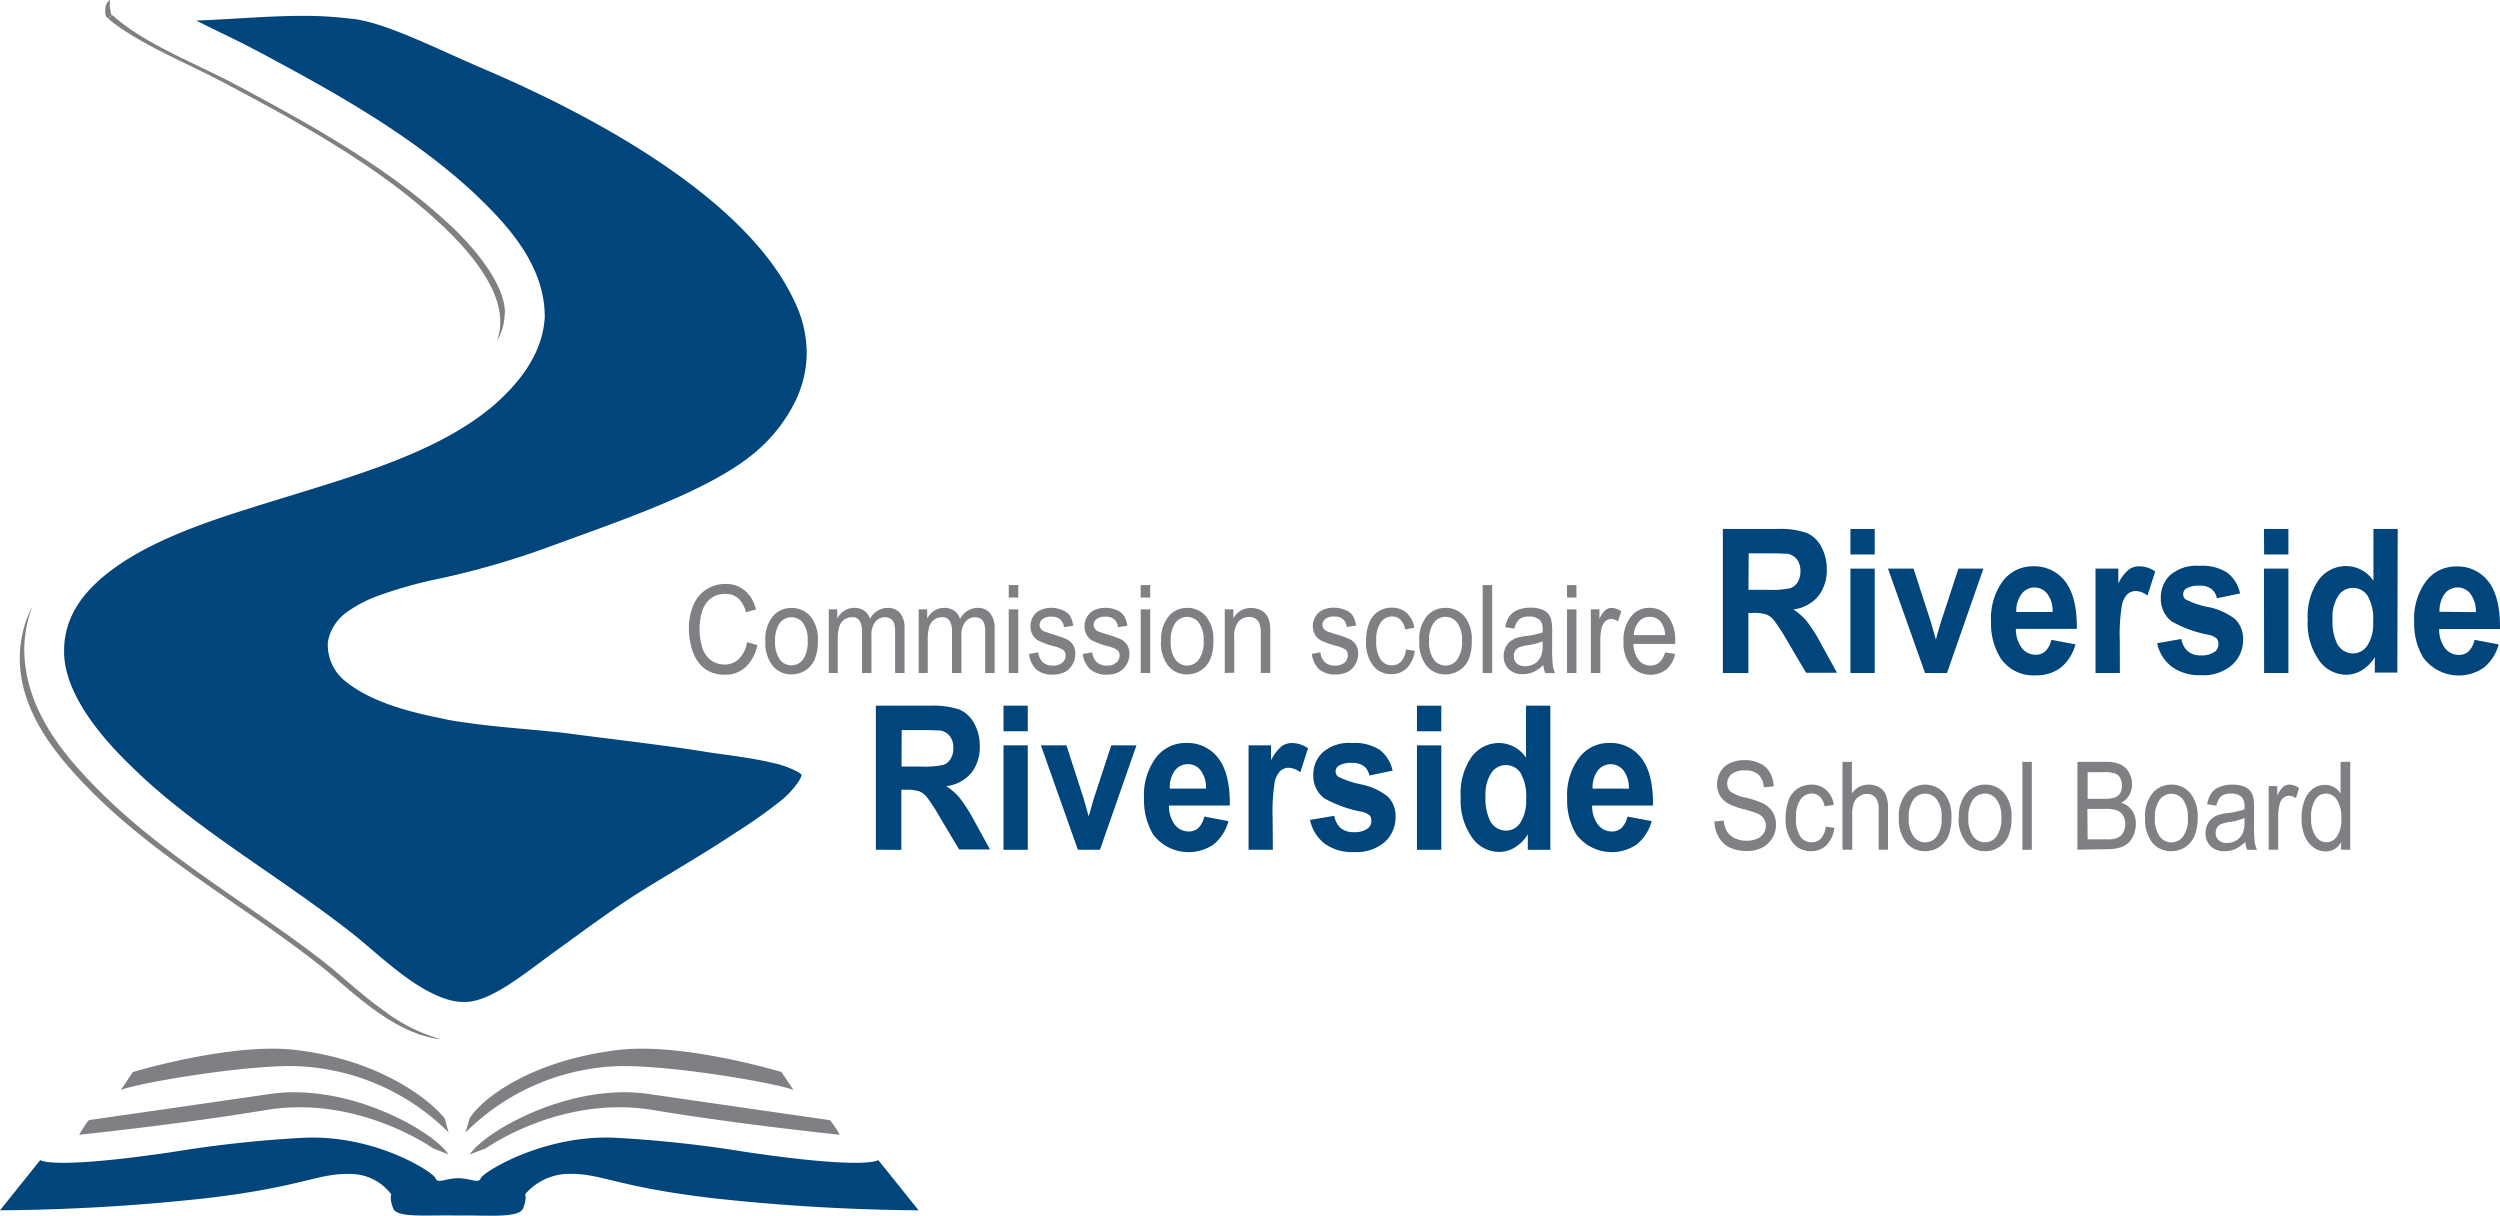 <svg xmlns="http://www.w3.org/2000/svg" viewBox="0 0 323.37 157.25"><defs><style>.cls-1{fill:#808084;}.cls-2{fill:#00457c;}</style></defs><title>Asset 2</title><g id="Layer_2" data-name="Layer 2"><g id="Background"><path class="cls-1" d="M42.18,124.64c-9.46-7.42-20.38-13.42-29.27-22.28-4-4-9.67-10.2-9.77-18.22v-.2a15.75,15.75,0,0,1,1.09-5.58A14.42,14.42,0,0,0,2.56,85v.18c0,7.33,5.45,13.33,9.38,17.3,8.71,8.7,19.59,14.68,29.17,22.18,3.84,2.92,9.49,9.11,16,9.78a21.89,21.89,0,0,1-7.45-3.71c-3-2.13-5.55-4.58-7.46-6.06"></path><path class="cls-1" d="M65.31,40.65c.15-3.81-4.15-8.93-7.6-12-7.63-7-17.45-12.52-27.35-17.77-4.56-2.44-11.17-5-15.26-8.44l-.6-.5-.44.53c3.8,3.17,10.39,5.81,15,8.28C39,16,48.93,21.52,56.7,28.71c3.49,3.16,8.1,8.34,8,12.95V42a6.75,6.75,0,0,1-.44,2.11,6.71,6.71,0,0,0,1-3.17c0-.07,0-.16,0-.24"></path><path class="cls-1" d="M14.35,1.82l-.14-1a4,4,0,0,1,0-.53c0-.1,0-.21,0-.33a1.71,1.71,0,0,0-.6,1.34,3.25,3.25,0,0,0,0,.33l.08.48.37.32.44-.53Z"></path><path class="cls-2" d="M103.69,100.22s0,0,0,0a2.17,2.17,0,0,0-.6-.43,12.25,12.25,0,0,0-3.1-1.1c-1.39-.35-3-.61-4.47-.83s-2.76-.38-3.91-.56C86.41,96.45,80.51,95.79,74.5,95c-4.69-.66-10.29-.83-16.39-1.86L57,92.9c-2.61-.55-8.47-1.71-12.18-4.67a6,6,0,0,1-2.42-4.6c0-.17,0-.33,0-.47a6.25,6.25,0,0,1,.12-.65A6.12,6.12,0,0,1,45,79.08,17.2,17.2,0,0,1,49.08,77a58.12,58.12,0,0,1,8.09-2.23,107.08,107.08,0,0,0,14.46-4.26c8.84-3.23,19.61-6.9,25.44-11.51a20.47,20.47,0,0,0,5.64-6.78,14.57,14.57,0,0,0,1.64-6.59,15.48,15.48,0,0,0-1.63-6.74c-6-12.91-24.94-23.49-40.22-30C56.74,6.43,50.05,3,45.74,2.45l-.6-.06a49.55,49.55,0,0,0-5.91-.34c-4.51,0-9.22.44-13.85.61,2.47,1.24,5.12,2.48,7.4,3.67,9.95,5.29,20.16,10.91,28.42,18.53,3.58,3.42,9.11,8.79,9.26,15.79,0,.14,0,.29,0,.43-.33,5.33-4.14,9.2-6.72,11.46-8.11,6.78-20.29,9.62-32.54,13.56C25.82,67.8,19.87,70,15.47,73s-7.1,6.46-7.18,11v.13c-.09,5.25,4.41,10.8,8.26,14.56,8.17,8.21,18.89,14.14,28.81,21.88,2.21,1.73,4.69,4.07,7.29,5.93s5.22,3.13,7.29,3.1H60c3.15.09,7.17-3.12,11.31-6.19,3.76-2.69,7.91-5.83,11.77-8.23,3.34-2.08,8.07-4.81,12.12-7.51a64.85,64.85,0,0,0,5.85-4.14,11.19,11.19,0,0,0,2-2.1c.47-.64.68-1.13.6-1.21Z"></path><path class="cls-1" d="M96.64,83.06l1.32.38a5.24,5.24,0,0,1-1.5,2.83,3.81,3.81,0,0,1-2.64,1,4.29,4.29,0,0,1-2.63-.75,4.65,4.65,0,0,1-1.55-2.16,8.74,8.74,0,0,1-.53-3.06,7.44,7.44,0,0,1,.6-3.09,4.51,4.51,0,0,1,1.7-2,4.58,4.58,0,0,1,2.42-.68,3.82,3.82,0,0,1,2.53.86,4.6,4.6,0,0,1,1.42,2.45l-1.3.35a3.59,3.59,0,0,0-1-1.81,2.44,2.44,0,0,0-1.66-.56,3,3,0,0,0-1.93.62,3.41,3.41,0,0,0-1.09,1.69,7.66,7.66,0,0,0-.31,2.18,8,8,0,0,0,.37,2.53A3.1,3.1,0,0,0,92,85.42a3,3,0,0,0,1.7.54,2.61,2.61,0,0,0,1.87-.73,3.93,3.93,0,0,0,1.06-2.17"></path><path class="cls-1" d="M99,82.93a4.6,4.6,0,0,1,1.12-3.39,3.28,3.28,0,0,1,4.73.2,4.65,4.65,0,0,1,.94,3.07,6.06,6.06,0,0,1-.42,2.5,3.21,3.21,0,0,1-1.22,1.42,3.3,3.3,0,0,1-1.76.5,3.07,3.07,0,0,1-2.45-1.11A4.84,4.84,0,0,1,99,82.93m1.26,0a3.82,3.82,0,0,0,.61,2.37,1.86,1.86,0,0,0,3,0,3.94,3.94,0,0,0,.6-2.41,3.77,3.77,0,0,0-.6-2.31,1.89,1.89,0,0,0-3,0,3.82,3.82,0,0,0-.61,2.37"></path><path class="cls-1" d="M107.2,87.05V78.82h1.1V80a2.65,2.65,0,0,1,.91-1,2.25,2.25,0,0,1,1.29-.37,2.16,2.16,0,0,1,1.31.38,2,2,0,0,1,.73,1.06,2.54,2.54,0,0,1,2.23-1.44,2,2,0,0,1,1.66.68A3.12,3.12,0,0,1,117,81.4v5.65h-1.22V81.86a4.39,4.39,0,0,0-.12-1.21,1.1,1.1,0,0,0-.43-.59,1.29,1.29,0,0,0-.74-.22,1.61,1.61,0,0,0-1.26.57,2.79,2.79,0,0,0-.51,1.86v4.78H111.5V81.7a2.53,2.53,0,0,0-.31-1.4,1,1,0,0,0-1-.46,1.62,1.62,0,0,0-1,.31,1.75,1.75,0,0,0-.63.91,5.38,5.38,0,0,0-.2,1.71v4.28Z"></path><path class="cls-1" d="M118.83,87.05V78.82h1.1V80a2.74,2.74,0,0,1,.91-1,2.29,2.29,0,0,1,1.29-.37,2.17,2.17,0,0,1,1.32.38,2,2,0,0,1,.73,1.06,2.55,2.55,0,0,1,2.23-1.44,2,2,0,0,1,1.66.68,3.12,3.12,0,0,1,.58,2.09v5.65h-1.22V81.86a4.39,4.39,0,0,0-.12-1.21,1.15,1.15,0,0,0-.43-.59,1.32,1.32,0,0,0-.74-.22,1.6,1.6,0,0,0-1.26.57,2.74,2.74,0,0,0-.52,1.86v4.78h-1.22V81.7a2.62,2.62,0,0,0-.3-1.4,1.08,1.08,0,0,0-1-.46,1.6,1.6,0,0,0-1,.31,1.76,1.76,0,0,0-.64.91,5.68,5.68,0,0,0-.2,1.71v4.28Z"></path><path class="cls-1" d="M130.48,75.68h1.23v1.61h-1.23Zm0,3.14h1.23v8.23h-1.23Z"></path><path class="cls-1" d="M133.09,84.59l1.21-.21a2,2,0,0,0,.57,1.26,1.81,1.81,0,0,0,1.31.45,1.71,1.71,0,0,0,1.25-.4,1.23,1.23,0,0,0,.41-.91.89.89,0,0,0-.36-.74,4.63,4.63,0,0,0-1.26-.48,9.65,9.65,0,0,1-1.87-.68,1.86,1.86,0,0,1-.79-.78,2.27,2.27,0,0,1-.27-1.1,2.31,2.31,0,0,1,.82-1.8,2.52,2.52,0,0,1,.79-.41,3.26,3.26,0,0,1,1-.17,3.65,3.65,0,0,1,1.5.29,2.05,2.05,0,0,1,1,.75,3.21,3.21,0,0,1,.42,1.28l-1.2.18a1.53,1.53,0,0,0-.48-1,1.61,1.61,0,0,0-1.1-.35,1.77,1.77,0,0,0-1.21.32,1,1,0,0,0-.36.74.86.86,0,0,0,.15.49,1.14,1.14,0,0,0,.47.37c.12,0,.48.17,1.09.36a13.87,13.87,0,0,1,1.81.64,1.93,1.93,0,0,1,.81.74,2.25,2.25,0,0,1,.29,1.19,2.56,2.56,0,0,1-.36,1.31,2.46,2.46,0,0,1-1,1,3.43,3.43,0,0,1-1.52.33,3.17,3.17,0,0,1-2.16-.66,3.22,3.22,0,0,1-.94-2"></path><path class="cls-1" d="M140.07,84.59l1.22-.21a2,2,0,0,0,.56,1.26,1.81,1.81,0,0,0,1.31.45,1.69,1.69,0,0,0,1.25-.4,1.23,1.23,0,0,0,.41-.91.87.87,0,0,0-.36-.74,4.51,4.51,0,0,0-1.25-.48,9.39,9.39,0,0,1-1.87-.68,1.75,1.75,0,0,1-.79-.78,2.16,2.16,0,0,1-.27-1.1,2.31,2.31,0,0,1,.82-1.8,2.57,2.57,0,0,1,.78-.41,3.36,3.36,0,0,1,1.06-.17,3.68,3.68,0,0,1,1.5.29,2,2,0,0,1,.95.75,3.37,3.37,0,0,1,.43,1.28l-1.21.18a1.57,1.57,0,0,0-.47-1,1.62,1.62,0,0,0-1.11-.35,1.81,1.81,0,0,0-1.21.32,1,1,0,0,0-.36.74.86.86,0,0,0,.15.49,1.14,1.14,0,0,0,.47.37l1.09.36a12.82,12.82,0,0,1,1.81.64,1.88,1.88,0,0,1,.81.74,2.17,2.17,0,0,1,.3,1.19,2.56,2.56,0,0,1-.36,1.31,2.46,2.46,0,0,1-1,1,3.47,3.47,0,0,1-1.53.33,3.13,3.13,0,0,1-2.15-.66,3.23,3.23,0,0,1-1-2"></path><path class="cls-1" d="M147.55,75.68h1.23v1.61h-1.23Zm0,3.14h1.23v8.23h-1.23Z"></path><path class="cls-1" d="M150.2,82.93a4.6,4.6,0,0,1,1.11-3.39,3.14,3.14,0,0,1,2.28-.91A3.05,3.05,0,0,1,156,79.74a4.6,4.6,0,0,1,.95,3.07,6.06,6.06,0,0,1-.42,2.5,3.21,3.21,0,0,1-1.22,1.42,3.29,3.29,0,0,1-1.75.5,3.08,3.08,0,0,1-2.46-1.11,4.84,4.84,0,0,1-.93-3.19m1.26,0a3.89,3.89,0,0,0,.6,2.37,1.87,1.87,0,0,0,1.53.79,1.84,1.84,0,0,0,1.52-.8,3.93,3.93,0,0,0,.61-2.41,3.77,3.77,0,0,0-.61-2.31,1.89,1.89,0,0,0-3.05,0,3.89,3.89,0,0,0-.6,2.37"></path><path class="cls-1" d="M158.42,87.05V78.82h1.11V80a2.51,2.51,0,0,1,2.3-1.36,2.89,2.89,0,0,1,1.21.26,2,2,0,0,1,.82.71,3.09,3.09,0,0,1,.38,1,8.68,8.68,0,0,1,.07,1.37v5.06h-1.23V82a4.12,4.12,0,0,0-.15-1.28,1.29,1.29,0,0,0-.5-.67,1.47,1.47,0,0,0-.86-.25,1.83,1.83,0,0,0-1.35.57,3,3,0,0,0-.57,2.14v4.5Z"></path><path class="cls-1" d="M169.58,84.59l1.21-.21a2.09,2.09,0,0,0,.57,1.26,1.81,1.81,0,0,0,1.31.45,1.75,1.75,0,0,0,1.26-.4,1.21,1.21,0,0,0,.4-.91A.87.87,0,0,0,174,84a4.37,4.37,0,0,0-1.25-.48,9.81,9.81,0,0,1-1.88-.68,1.86,1.86,0,0,1-.79-.78,2.27,2.27,0,0,1-.27-1.1,2.31,2.31,0,0,1,.23-1,2.1,2.1,0,0,1,.6-.78,2.57,2.57,0,0,1,.78-.41,3.36,3.36,0,0,1,1.06-.17,3.72,3.72,0,0,1,1.5.29,2,2,0,0,1,1,.75,3.06,3.06,0,0,1,.42,1.28l-1.2.18a1.57,1.57,0,0,0-.47-1,1.64,1.64,0,0,0-1.11-.35,1.74,1.74,0,0,0-1.2.32,1,1,0,0,0-.37.74.86.86,0,0,0,.15.49,1.18,1.18,0,0,0,.48.37l1.07.36a12.16,12.16,0,0,1,1.82.64,2,2,0,0,1,.82.74,2.26,2.26,0,0,1,.28,1.19,2.55,2.55,0,0,1-.35,1.31,2.58,2.58,0,0,1-1,1,3.45,3.45,0,0,1-1.54.33,3.13,3.13,0,0,1-2.15-.66,3.27,3.27,0,0,1-.94-2"></path><path class="cls-1" d="M181.78,84l1.21.18a3.74,3.74,0,0,1-1,2.22,2.74,2.74,0,0,1-2,.8,2.9,2.9,0,0,1-2.38-1.1,4.85,4.85,0,0,1-.91-3.17,6.43,6.43,0,0,1,.39-2.33,3,3,0,0,1,1.18-1.5,3.14,3.14,0,0,1,1.73-.5,2.84,2.84,0,0,1,1.94.67,3.31,3.31,0,0,1,1,1.93l-1.19.21a2.37,2.37,0,0,0-.6-1.25,1.5,1.5,0,0,0-1.05-.42,1.8,1.8,0,0,0-1.5.76,3.94,3.94,0,0,0-.58,2.4,4,4,0,0,0,.56,2.4,1.71,1.71,0,0,0,1.46.76,1.58,1.58,0,0,0,1.2-.51,2.65,2.65,0,0,0,.61-1.55"></path><path class="cls-1" d="M183.59,82.93a4.56,4.56,0,0,1,1.11-3.39,3.14,3.14,0,0,1,2.28-.91,3.09,3.09,0,0,1,2.45,1.11,4.65,4.65,0,0,1,.94,3.07,6.25,6.25,0,0,1-.41,2.5,3.23,3.23,0,0,1-1.23,1.42,3.27,3.27,0,0,1-1.75.5,3.08,3.08,0,0,1-2.46-1.11,4.78,4.78,0,0,1-.93-3.19m1.26,0a3.89,3.89,0,0,0,.6,2.37,1.89,1.89,0,0,0,1.53.79,1.84,1.84,0,0,0,1.52-.8,3.87,3.87,0,0,0,.61-2.41,3.7,3.7,0,0,0-.61-2.31,1.83,1.83,0,0,0-1.52-.78,1.87,1.87,0,0,0-1.53.77,3.89,3.89,0,0,0-.6,2.37"></path><rect class="cls-1" x="191.78" y="75.68" width="1.23" height="11.37"></rect><path class="cls-1" d="M199.64,86a4.37,4.37,0,0,1-1.31.93,3.4,3.4,0,0,1-1.36.27,2.44,2.44,0,0,1-1.83-.66,2.32,2.32,0,0,1-.64-1.69,2.54,2.54,0,0,1,.24-1.11,2.22,2.22,0,0,1,.64-.8,2.74,2.74,0,0,1,.88-.46,8.45,8.45,0,0,1,1.09-.21,9.62,9.62,0,0,0,2.19-.48c0-.19,0-.32,0-.36a1.71,1.71,0,0,0-.35-1.21,1.91,1.91,0,0,0-1.4-.47,2,2,0,0,0-1.28.35,2.36,2.36,0,0,0-.62,1.21l-1.19-.18a3.74,3.74,0,0,1,.53-1.41,2.43,2.43,0,0,1,1.09-.83,4.42,4.42,0,0,1,1.65-.29,3.75,3.75,0,0,1,1.5.25,2,2,0,0,1,.86.62,2.15,2.15,0,0,1,.37,1,7.53,7.53,0,0,1,.07,1.29V83.6a22.77,22.77,0,0,0,.08,2.46,3.39,3.39,0,0,0,.31,1h-1.28a3.25,3.25,0,0,1-.25-1m-.1-3.11a8.25,8.25,0,0,1-2,.52,4.26,4.26,0,0,0-1.07.28,1.25,1.25,0,0,0-.49.45,1.38,1.38,0,0,0-.16.67,1.3,1.3,0,0,0,.37.93,1.47,1.47,0,0,0,1.09.37,2.32,2.32,0,0,0,1.26-.35,2,2,0,0,0,.81-1,3.82,3.82,0,0,0,.2-1.39Z"></path><path class="cls-1" d="M202.69,75.68h1.22v1.61h-1.22Zm0,3.14h1.22v8.23h-1.22Z"></path><path class="cls-1" d="M205.77,87.05V78.82h1.11v1.24a3.38,3.38,0,0,1,.78-1.15,1.23,1.23,0,0,1,.78-.28,2.21,2.21,0,0,1,1.27.45l-.43,1.3a1.5,1.5,0,0,0-.89-.31,1.08,1.08,0,0,0-.73.28,1.71,1.71,0,0,0-.46.75,6.5,6.5,0,0,0-.2,1.63v4.32Z"></path><path class="cls-1" d="M215.4,84.4l1.27.18a3.62,3.62,0,0,1-1.11,2,3.41,3.41,0,0,1-4.6-.42A4.74,4.74,0,0,1,210,83a4.91,4.91,0,0,1,.94-3.22,3,3,0,0,1,2.44-1.16,3,3,0,0,1,2.39,1.14,4.86,4.86,0,0,1,.91,3.16c0,.08,0,.2,0,.37h-5.4a3.38,3.38,0,0,0,.68,2.07,1.86,1.86,0,0,0,1.51.73,1.81,1.81,0,0,0,1.16-.4,2.84,2.84,0,0,0,.75-1.29m-4-2.25h4a3.08,3.08,0,0,0-.46-1.57,1.79,1.79,0,0,0-1.52-.8,1.86,1.86,0,0,0-1.43.64,2.74,2.74,0,0,0-.63,1.73"></path><path class="cls-2" d="M222.85,87.05V68.42h7a10.63,10.63,0,0,1,3.81.5,3.86,3.86,0,0,1,1.91,1.78,6,6,0,0,1,.72,2.94,5.4,5.4,0,0,1-1.09,3.46,5,5,0,0,1-3.24,1.73,7.75,7.75,0,0,1,1.77,1.56,20.71,20.71,0,0,1,1.88,3l2,3.63h-4L231.24,83a28.31,28.31,0,0,0-1.75-2.73,2.42,2.42,0,0,0-1-.78,4.86,4.86,0,0,0-1.67-.21h-.67v7.78Zm3.31-10.76h2.45a11.36,11.36,0,0,0,3-.22,1.89,1.89,0,0,0,.93-.79,2.62,2.62,0,0,0,.34-1.4,2.49,2.49,0,0,0-.44-1.52,2,2,0,0,0-1.25-.73c-.27,0-1.07-.06-2.42-.06h-2.58Z"></path><path class="cls-2" d="M239.35,68.42h3.14v3.3h-3.14Zm0,5.13h3.14v13.5h-3.14Z"></path><path class="cls-2" d="M249,87.05l-4.79-13.5h3.3l2.24,6.89.65,2.3c.17-.58.28-1,.32-1.16.1-.38.22-.76.34-1.14l2.26-6.89h3.23l-4.71,13.5Z"></path><path class="cls-2" d="M265.33,82.76l3.13.59a5.87,5.87,0,0,1-1.9,3,5.14,5.14,0,0,1-3.26,1,5.06,5.06,0,0,1-4.58-2.3,8.45,8.45,0,0,1-1.18-4.65,8.14,8.14,0,0,1,1.54-5.26,4.81,4.81,0,0,1,3.9-1.89,5,5,0,0,1,4.18,2c1,1.32,1.51,3.35,1.47,6.09h-7.88a4.07,4.07,0,0,0,.77,2.48,2.25,2.25,0,0,0,1.81.87,1.76,1.76,0,0,0,1.24-.46,2.91,2.91,0,0,0,.76-1.46m.17-3.61a3.62,3.62,0,0,0-.7-2.37,2.05,2.05,0,0,0-1.63-.8,2.08,2.08,0,0,0-1.69.85,3.52,3.52,0,0,0-.67,2.32Z"></path><path class="cls-2" d="M274.2,87.05h-3.15V73.55H274v1.92a5.3,5.3,0,0,1,1.35-1.79,2.22,2.22,0,0,1,1.35-.43,3.61,3.61,0,0,1,2.07.67l-1,3.12a2.51,2.51,0,0,0-1.48-.59,1.65,1.65,0,0,0-1.12.41,2.9,2.9,0,0,0-.72,1.5,23.55,23.55,0,0,0-.26,4.52Z"></path><path class="cls-2" d="M279,83.2l3.16-.55a2.64,2.64,0,0,0,.82,1.58,2.5,2.5,0,0,0,1.72.54,2.81,2.81,0,0,0,1.83-.51,1.16,1.16,0,0,0,.41-1,1,1,0,0,0-.22-.67,2.28,2.28,0,0,0-1-.47,15.67,15.67,0,0,1-4.82-1.74,3.62,3.62,0,0,1-1.4-3,4,4,0,0,1,1.21-3,5.26,5.26,0,0,1,3.78-1.19,6,6,0,0,1,3.63.9,4.65,4.65,0,0,1,1.63,2.67l-3,.62a2.07,2.07,0,0,0-.71-1.21,2.43,2.43,0,0,0-1.52-.41,3.17,3.17,0,0,0-1.79.39.91.91,0,0,0-.34.72.82.82,0,0,0,.3.65,10.6,10.6,0,0,0,2.94,1,8.34,8.34,0,0,1,3.51,1.59,3.56,3.56,0,0,1,1,2.66A4.32,4.32,0,0,1,288.72,86a5.58,5.58,0,0,1-4,1.33,6,6,0,0,1-3.84-1.12,5.19,5.19,0,0,1-1.86-3"></path><path class="cls-2" d="M292.84,68.42H296v3.3h-3.14Zm0,5.13H296v13.5h-3.14Z"></path><path class="cls-2" d="M310.09,87h-2.91v-2a5,5,0,0,1-1.72,1.72,4,4,0,0,1-2,.56,4.33,4.33,0,0,1-3.5-1.87,8.28,8.28,0,0,1-1.46-5.23A8.22,8.22,0,0,1,299.92,75a4.4,4.4,0,0,1,3.59-1.78A4.25,4.25,0,0,1,307,75.13V68.42h3.14Zm-8.38-7a6.72,6.72,0,0,0,.53,3.12,2.32,2.32,0,0,0,2.11,1.4,2.24,2.24,0,0,0,1.85-1,5.22,5.22,0,0,0,.76-3.13,5.85,5.85,0,0,0-.73-3.35,2.27,2.27,0,0,0-1.9-1,2.24,2.24,0,0,0-1.86,1,5,5,0,0,0-.76,3"></path><path class="cls-2" d="M320.07,82.76l3.13.59a5.82,5.82,0,0,1-1.91,3,5.71,5.71,0,0,1-7.84-1.28,8.53,8.53,0,0,1-1.18-4.65,8.14,8.14,0,0,1,1.55-5.26,4.82,4.82,0,0,1,3.91-1.89,5,5,0,0,1,4.18,2q1.51,2,1.46,6.09H315.5a4,4,0,0,0,.76,2.48,2.24,2.24,0,0,0,1.8.87,1.76,1.76,0,0,0,1.25-.46,2.91,2.91,0,0,0,.76-1.46m.18-3.61a3.86,3.86,0,0,0-.7-2.37,2.1,2.1,0,0,0-3.34,0,3.7,3.7,0,0,0-.66,2.32Z"></path><path class="cls-2" d="M113.29,109.91V91.28h7a10.77,10.77,0,0,1,3.82.5,4,4,0,0,1,1.9,1.79,5.9,5.9,0,0,1,.72,2.94,5.37,5.37,0,0,1-1.08,3.45,5,5,0,0,1-3.25,1.73,7.78,7.78,0,0,1,1.77,1.56,21.72,21.72,0,0,1,1.89,3l2,3.63h-4l-2.39-4a25.24,25.24,0,0,0-1.75-2.74,2.51,2.51,0,0,0-1-.78,5.12,5.12,0,0,0-1.67-.21h-.66v7.78Zm3.32-10.76h2.44a11.51,11.51,0,0,0,3-.22,1.81,1.81,0,0,0,.92-.79,2.59,2.59,0,0,0,.34-1.4,2.44,2.44,0,0,0-.44-1.51,2,2,0,0,0-1.25-.74c-.27,0-1.08-.06-2.41-.06h-2.58Z"></path><path class="cls-2" d="M129.8,91.28h3.14v3.31H129.8Zm0,5.13h3.14v13.51H129.8Z"></path><path class="cls-2" d="M139.42,109.91l-4.78-13.5h3.3l2.23,6.89.65,2.3c.17-.58.29-1,.33-1.15.1-.38.21-.77.33-1.15l2.26-6.89H147l-4.72,13.5Z"></path><path class="cls-2" d="M155.77,105.62l3.13.59a5.86,5.86,0,0,1-1.9,3,5.75,5.75,0,0,1-7.85-1.28,8.64,8.64,0,0,1-1.17-4.65A8.12,8.12,0,0,1,149.52,98a4.81,4.81,0,0,1,3.9-1.9,5,5,0,0,1,4.19,2c1,1.32,1.5,3.36,1.46,6.09H151.2a4.07,4.07,0,0,0,.76,2.48,2.23,2.23,0,0,0,1.81.88,1.79,1.79,0,0,0,1.24-.46,2.87,2.87,0,0,0,.76-1.47M156,102a3.77,3.77,0,0,0-.7-2.36,2.06,2.06,0,0,0-1.64-.8,2.08,2.08,0,0,0-1.7.84,3.64,3.64,0,0,0-.65,2.32Z"></path><path class="cls-2" d="M164.64,109.91H161.5V96.41h2.91v1.92a5.85,5.85,0,0,1,1.35-1.79,2.26,2.26,0,0,1,1.37-.43,3.62,3.62,0,0,1,2.06.68l-1,3.11a2.58,2.58,0,0,0-1.48-.59,1.57,1.57,0,0,0-1.11.42,2.83,2.83,0,0,0-.73,1.49,24.6,24.6,0,0,0-.26,4.52Z"></path><path class="cls-2" d="M169.44,106.06l3.15-.54a2.75,2.75,0,0,0,.81,1.58,2.61,2.61,0,0,0,1.73.54,2.87,2.87,0,0,0,1.83-.51,1.2,1.2,0,0,0,.42-1,1.08,1.08,0,0,0-.22-.67,2.58,2.58,0,0,0-1.06-.47,15.67,15.67,0,0,1-4.82-1.74,3.63,3.63,0,0,1-1.41-3,3.92,3.92,0,0,1,1.23-2.94,5.14,5.14,0,0,1,3.78-1.2,5.94,5.94,0,0,1,3.61.9,4.64,4.64,0,0,1,1.64,2.67l-3,.63a2.06,2.06,0,0,0-.72-1.22,2.44,2.44,0,0,0-1.51-.41,3.11,3.11,0,0,0-1.78.39.87.87,0,0,0-.36.72.88.88,0,0,0,.31.66,11.71,11.71,0,0,0,2.94,1,8.11,8.11,0,0,1,3.5,1.59,3.48,3.48,0,0,1,1,2.65,4.3,4.3,0,0,1-1.36,3.19,5.58,5.58,0,0,1-4,1.33,6,6,0,0,1-3.84-1.11,5.2,5.2,0,0,1-1.85-3"></path><path class="cls-2" d="M183.28,91.28h3.15v3.31h-3.15Zm0,5.13h3.15v13.51h-3.15Z"></path><path class="cls-2" d="M200.53,109.92h-2.91v-2a5,5,0,0,1-1.72,1.72,3.94,3.94,0,0,1-2,.56,4.27,4.27,0,0,1-3.49-1.87,8.21,8.21,0,0,1-1.47-5.22,8.18,8.18,0,0,1,1.42-5.22A4.39,4.39,0,0,1,194,96.11,4.26,4.26,0,0,1,197.39,98V91.28h3.14Zm-8.38-7a6.72,6.72,0,0,0,.53,3.12,2.32,2.32,0,0,0,2.12,1.4,2.19,2.19,0,0,0,1.84-1,5.24,5.24,0,0,0,.76-3.12,5.93,5.93,0,0,0-.73-3.36,2.28,2.28,0,0,0-1.89-1,2.25,2.25,0,0,0-1.87,1,5,5,0,0,0-.76,3"></path><path class="cls-2" d="M210.51,105.62l3.13.59a5.87,5.87,0,0,1-1.91,3,5.74,5.74,0,0,1-7.84-1.28,8.47,8.47,0,0,1-1.18-4.65A8.12,8.12,0,0,1,204.26,98a4.81,4.81,0,0,1,3.9-1.9,5,5,0,0,1,4.18,2c1,1.32,1.51,3.36,1.47,6.09h-7.87a3.94,3.94,0,0,0,.76,2.48,2.22,2.22,0,0,0,1.8.88,1.8,1.8,0,0,0,1.25-.46,3,3,0,0,0,.76-1.47m.18-3.61a3.71,3.71,0,0,0-.7-2.36,2.05,2.05,0,0,0-1.63-.8,2.1,2.1,0,0,0-1.71.84A3.64,3.64,0,0,0,206,102Z"></path><path class="cls-1" d="M221.72,106.26l1.24-.12a3.45,3.45,0,0,0,.42,1.4,2.34,2.34,0,0,0,1,.88,3.51,3.51,0,0,0,1.54.33,3.34,3.34,0,0,0,1.34-.25,2,2,0,0,0,.86-.7,1.89,1.89,0,0,0,.29-1,1.73,1.73,0,0,0-.28-.94,2,2,0,0,0-.9-.67,15.61,15.61,0,0,0-1.79-.55,9,9,0,0,1-1.92-.71,2.94,2.94,0,0,1-1.07-1.06,2.9,2.9,0,0,1-.35-1.42,3.16,3.16,0,0,1,.43-1.61,2.7,2.7,0,0,1,1.25-1.13,4.27,4.27,0,0,1,1.84-.39,4.52,4.52,0,0,1,2,.41,2.93,2.93,0,0,1,1.31,1.2,3.88,3.88,0,0,1,.49,1.79l-1.28.11a2.43,2.43,0,0,0-.68-1.63,2.47,2.47,0,0,0-1.75-.55,2.59,2.59,0,0,0-1.75.5,1.58,1.58,0,0,0-.55,1.21,1.41,1.41,0,0,0,.39,1,4.83,4.83,0,0,0,2,.81,12.5,12.5,0,0,1,2.22.73,3.21,3.21,0,0,1,1.28,1.15,3.1,3.1,0,0,1,.42,1.62,3.32,3.32,0,0,1-.46,1.71,3.29,3.29,0,0,1-1.31,1.25,4.22,4.22,0,0,1-1.93.45,5.24,5.24,0,0,1-2.27-.45,3.26,3.26,0,0,1-1.44-1.36,4.09,4.09,0,0,1-.55-2"></path><path class="cls-1" d="M236.06,106.9l1.21.18a3.84,3.84,0,0,1-1,2.22,2.75,2.75,0,0,1-2,.8,2.93,2.93,0,0,1-2.39-1.11,4.83,4.83,0,0,1-.91-3.17,6.65,6.65,0,0,1,.39-2.33,3,3,0,0,1,1.19-1.5,3.19,3.19,0,0,1,1.72-.5,2.77,2.77,0,0,1,1.93.68,3.21,3.21,0,0,1,1,1.93l-1.19.2a2.34,2.34,0,0,0-.61-1.24,1.46,1.46,0,0,0-1-.42,1.78,1.78,0,0,0-1.5.76,3.9,3.9,0,0,0-.59,2.39,4.11,4.11,0,0,0,.56,2.41,1.75,1.75,0,0,0,1.46.75,1.63,1.63,0,0,0,1.21-.5,2.71,2.71,0,0,0,.62-1.55"></path><path class="cls-1" d="M238.32,109.91V98.55h1.22v4.07a2.63,2.63,0,0,1,2.17-1.13,2.68,2.68,0,0,1,1.4.36,2,2,0,0,1,.84,1,5,5,0,0,1,.26,1.84v5.22H243v-5.22a2.4,2.4,0,0,0-.4-1.52,1.4,1.4,0,0,0-1.13-.48,1.78,1.78,0,0,0-1,.33,1.75,1.75,0,0,0-.69.87,4.62,4.62,0,0,0-.2,1.51v4.51Z"></path><path class="cls-1" d="M245.62,105.79a4.54,4.54,0,0,1,1.13-3.38,3.26,3.26,0,0,1,4.72.19,4.65,4.65,0,0,1,.94,3.08,6.28,6.28,0,0,1-.41,2.5,3.4,3.4,0,0,1-1.23,1.42,3.24,3.24,0,0,1-1.75.5,3.08,3.08,0,0,1-2.46-1.11,4.81,4.81,0,0,1-.94-3.2m1.27,0a3.86,3.86,0,0,0,.6,2.37,1.87,1.87,0,0,0,3.06,0,3.92,3.92,0,0,0,.6-2.4,3.68,3.68,0,0,0-.61-2.31,1.82,1.82,0,0,0-1.52-.79,1.85,1.85,0,0,0-1.53.78,3.85,3.85,0,0,0-.6,2.36"></path><path class="cls-1" d="M253.39,105.79a4.57,4.57,0,0,1,1.12-3.38,3.16,3.16,0,0,1,2.28-.92,3.09,3.09,0,0,1,2.45,1.11,4.65,4.65,0,0,1,.95,3.08,6.07,6.07,0,0,1-.43,2.5,3.27,3.27,0,0,1-1.23,1.42,3.21,3.21,0,0,1-1.74.5,3,3,0,0,1-2.45-1.11,4.81,4.81,0,0,1-1-3.2m1.26,0a3.86,3.86,0,0,0,.61,2.37,1.86,1.86,0,0,0,1.53.79,1.83,1.83,0,0,0,1.53-.8,3.92,3.92,0,0,0,.6-2.4,3.68,3.68,0,0,0-.61-2.31,1.81,1.81,0,0,0-1.52-.79,1.85,1.85,0,0,0-1.53.78,3.85,3.85,0,0,0-.61,2.36"></path><rect class="cls-1" x="261.59" y="98.55" width="1.22" height="11.37"></rect><path class="cls-1" d="M268.71,109.91V98.55h3.75a4.17,4.17,0,0,1,1.84.34,2.43,2.43,0,0,1,1.09,1.06,3.11,3.11,0,0,1,.39,1.5,2.89,2.89,0,0,1-.35,1.38,2.57,2.57,0,0,1-1.06,1,2.67,2.67,0,0,1,1.41,1,3.06,3.06,0,0,1,.49,1.71,3.81,3.81,0,0,1-.3,1.49,3,3,0,0,1-.74,1.06,2.93,2.93,0,0,1-1.1.56,5.68,5.68,0,0,1-1.61.19Zm1.32-6.59h2.17a4.16,4.16,0,0,0,1.26-.13,1.42,1.42,0,0,0,.76-.56,1.83,1.83,0,0,0,.25-1,2.1,2.1,0,0,0-.23-1,1.26,1.26,0,0,0-.68-.59,4.68,4.68,0,0,0-1.53-.16h-2Zm0,5.25h2.49a4.54,4.54,0,0,0,.9-.06,1.92,1.92,0,0,0,.77-.31,1.57,1.57,0,0,0,.5-.62,2.27,2.27,0,0,0,.21-1,2.07,2.07,0,0,0-.29-1.1,1.53,1.53,0,0,0-.8-.66,4.29,4.29,0,0,0-1.46-.19H270Z"></path><path class="cls-1" d="M277.47,105.79a4.53,4.53,0,0,1,1.12-3.38,3.15,3.15,0,0,1,2.28-.92,3.08,3.08,0,0,1,2.44,1.11,4.65,4.65,0,0,1,.95,3.08,6.07,6.07,0,0,1-.43,2.5,3.36,3.36,0,0,1-1.21,1.42,3.32,3.32,0,0,1-1.75.5A3.1,3.1,0,0,1,278.4,109a4.86,4.86,0,0,1-.93-3.2m1.26,0a3.86,3.86,0,0,0,.61,2.37,1.86,1.86,0,0,0,3.05,0,3.92,3.92,0,0,0,.61-2.4,3.75,3.75,0,0,0-.61-2.31,1.87,1.87,0,0,0-3.05,0,3.85,3.85,0,0,0-.61,2.36"></path><path class="cls-1" d="M290.44,108.89a5.17,5.17,0,0,1-1.32.94,3.68,3.68,0,0,1-1.37.27,2.41,2.41,0,0,1-1.83-.67,2.31,2.31,0,0,1-.64-1.69,2.37,2.37,0,0,1,.25-1.1,2.14,2.14,0,0,1,.63-.81,2.72,2.72,0,0,1,.88-.45,6,6,0,0,1,1.09-.21,10.86,10.86,0,0,0,2.19-.48v-.37a1.67,1.67,0,0,0-.34-1.2,1.88,1.88,0,0,0-1.4-.47,2,2,0,0,0-1.28.34,2.28,2.28,0,0,0-.61,1.22l-1.2-.18a3.52,3.52,0,0,1,.54-1.41,2.33,2.33,0,0,1,1.09-.84,4.29,4.29,0,0,1,1.64-.29,4,4,0,0,1,1.51.25,1.92,1.92,0,0,1,.85.63,2.16,2.16,0,0,1,.37.94,7.53,7.53,0,0,1,.07,1.29v1.86a22.77,22.77,0,0,0,.08,2.46,3.36,3.36,0,0,0,.31,1h-1.28a2.84,2.84,0,0,1-.23-1m-.12-3.11a8,8,0,0,1-2,.53,4.24,4.24,0,0,0-1.08.28,1,1,0,0,0-.48.45,1.32,1.32,0,0,0-.17.66,1.24,1.24,0,0,0,.37.93,1.47,1.47,0,0,0,1.09.37,2.26,2.26,0,0,0,1.26-.35,2,2,0,0,0,.81-1,3.78,3.78,0,0,0,.2-1.39Z"></path><path class="cls-1" d="M293.45,109.91v-8.23h1.11v1.24a3.24,3.24,0,0,1,.78-1.15,1.23,1.23,0,0,1,.78-.28,2.21,2.21,0,0,1,1.27.45l-.42,1.3a1.58,1.58,0,0,0-.9-.31,1.06,1.06,0,0,0-.73.28,1.53,1.53,0,0,0-.46.76,6.38,6.38,0,0,0-.2,1.63v4.31Z"></path><path class="cls-1" d="M302.82,109.91v-1a2.21,2.21,0,0,1-2,1.22,2.6,2.6,0,0,1-1.6-.54,3.48,3.48,0,0,1-1.13-1.52,5.82,5.82,0,0,1-.39-2.24,6.56,6.56,0,0,1,.36-2.23,3.29,3.29,0,0,1,1.08-1.55,2.69,2.69,0,0,1,1.62-.53,2.17,2.17,0,0,1,1.16.32,2.41,2.41,0,0,1,.83.82V98.54H304v11.37Zm-3.88-4.11a3.94,3.94,0,0,0,.59,2.37,1.7,1.7,0,0,0,1.38.78,1.65,1.65,0,0,0,1.36-.75,3.75,3.75,0,0,0,.57-2.28,4.26,4.26,0,0,0-.57-2.48,1.71,1.71,0,0,0-1.41-.79,1.62,1.62,0,0,0-1.37.76,4.07,4.07,0,0,0-.55,2.39"></path><path class="cls-1" d="M17.18,138.67s12.73-3.86,21.08-2.86c10.93,1.3,17.37,6.47,19.26,8.85l.51,1.82a29.37,29.37,0,0,0-20.29-8.59c-7.41,0-20.66,2.37-22.13,3.12l1.57-2.34"></path><path class="cls-1" d="M11.45,144.89s12.76-1.83,23.43-3.38C45.21,140,56.22,146.45,58,149.32L56,148.53s-9.69-6.93-21.6-4.95c-10.94,1.83-24.17,3.2-24.17,3.2a15.08,15.08,0,0,1,1.26-1.89"></path><path class="cls-2" d="M59.29,157.22c3.78-.05,7.84.38,8.37-.92s.26-1.82.26-1.82A7.56,7.56,0,0,1,73,151.86c4.69-.26,6,1.57,19.27,3.13a260.06,260.06,0,0,0,26.55,1.56l-5.22-6.5s-1.3,1.3-17.17-1.05a155.78,155.78,0,0,0-16.66-1.82c-9.37-.52-17.33,4.47-17.58,5.22s-1.36,0-2.93,0-2.67.77-2.93,0-7.91-5.74-17.29-5.22A155.78,155.78,0,0,0,22.38,149c-15.87,2.35-17.17,1.05-17.17,1.05L0,156.55A260.06,260.06,0,0,0,26.55,155c13.27-1.56,14.57-3.39,19.26-3.13a6.56,6.56,0,0,1,4.8,2.62s-.26.52.25,1.82,4.71.8,8.43.92"></path><path class="cls-1" d="M101.11,138.67S88.37,134.81,80,135.81c-10.93,1.3-17.44,6-19.26,8.85l-.52,1.82a29.38,29.38,0,0,1,20.3-8.59c7.4,0,20.66,2.37,22.13,3.12l-1.57-2.34"></path><path class="cls-1" d="M107.36,144.89s-12.75-1.83-23.42-3.38c-10.33-1.52-21.35,4.94-23.17,7.81l2.08-.79s9.7-6.93,21.61-4.95c10.93,1.83,24.16,3.2,24.16,3.2a14,14,0,0,0-1.26-1.89"></path></g></g></svg>